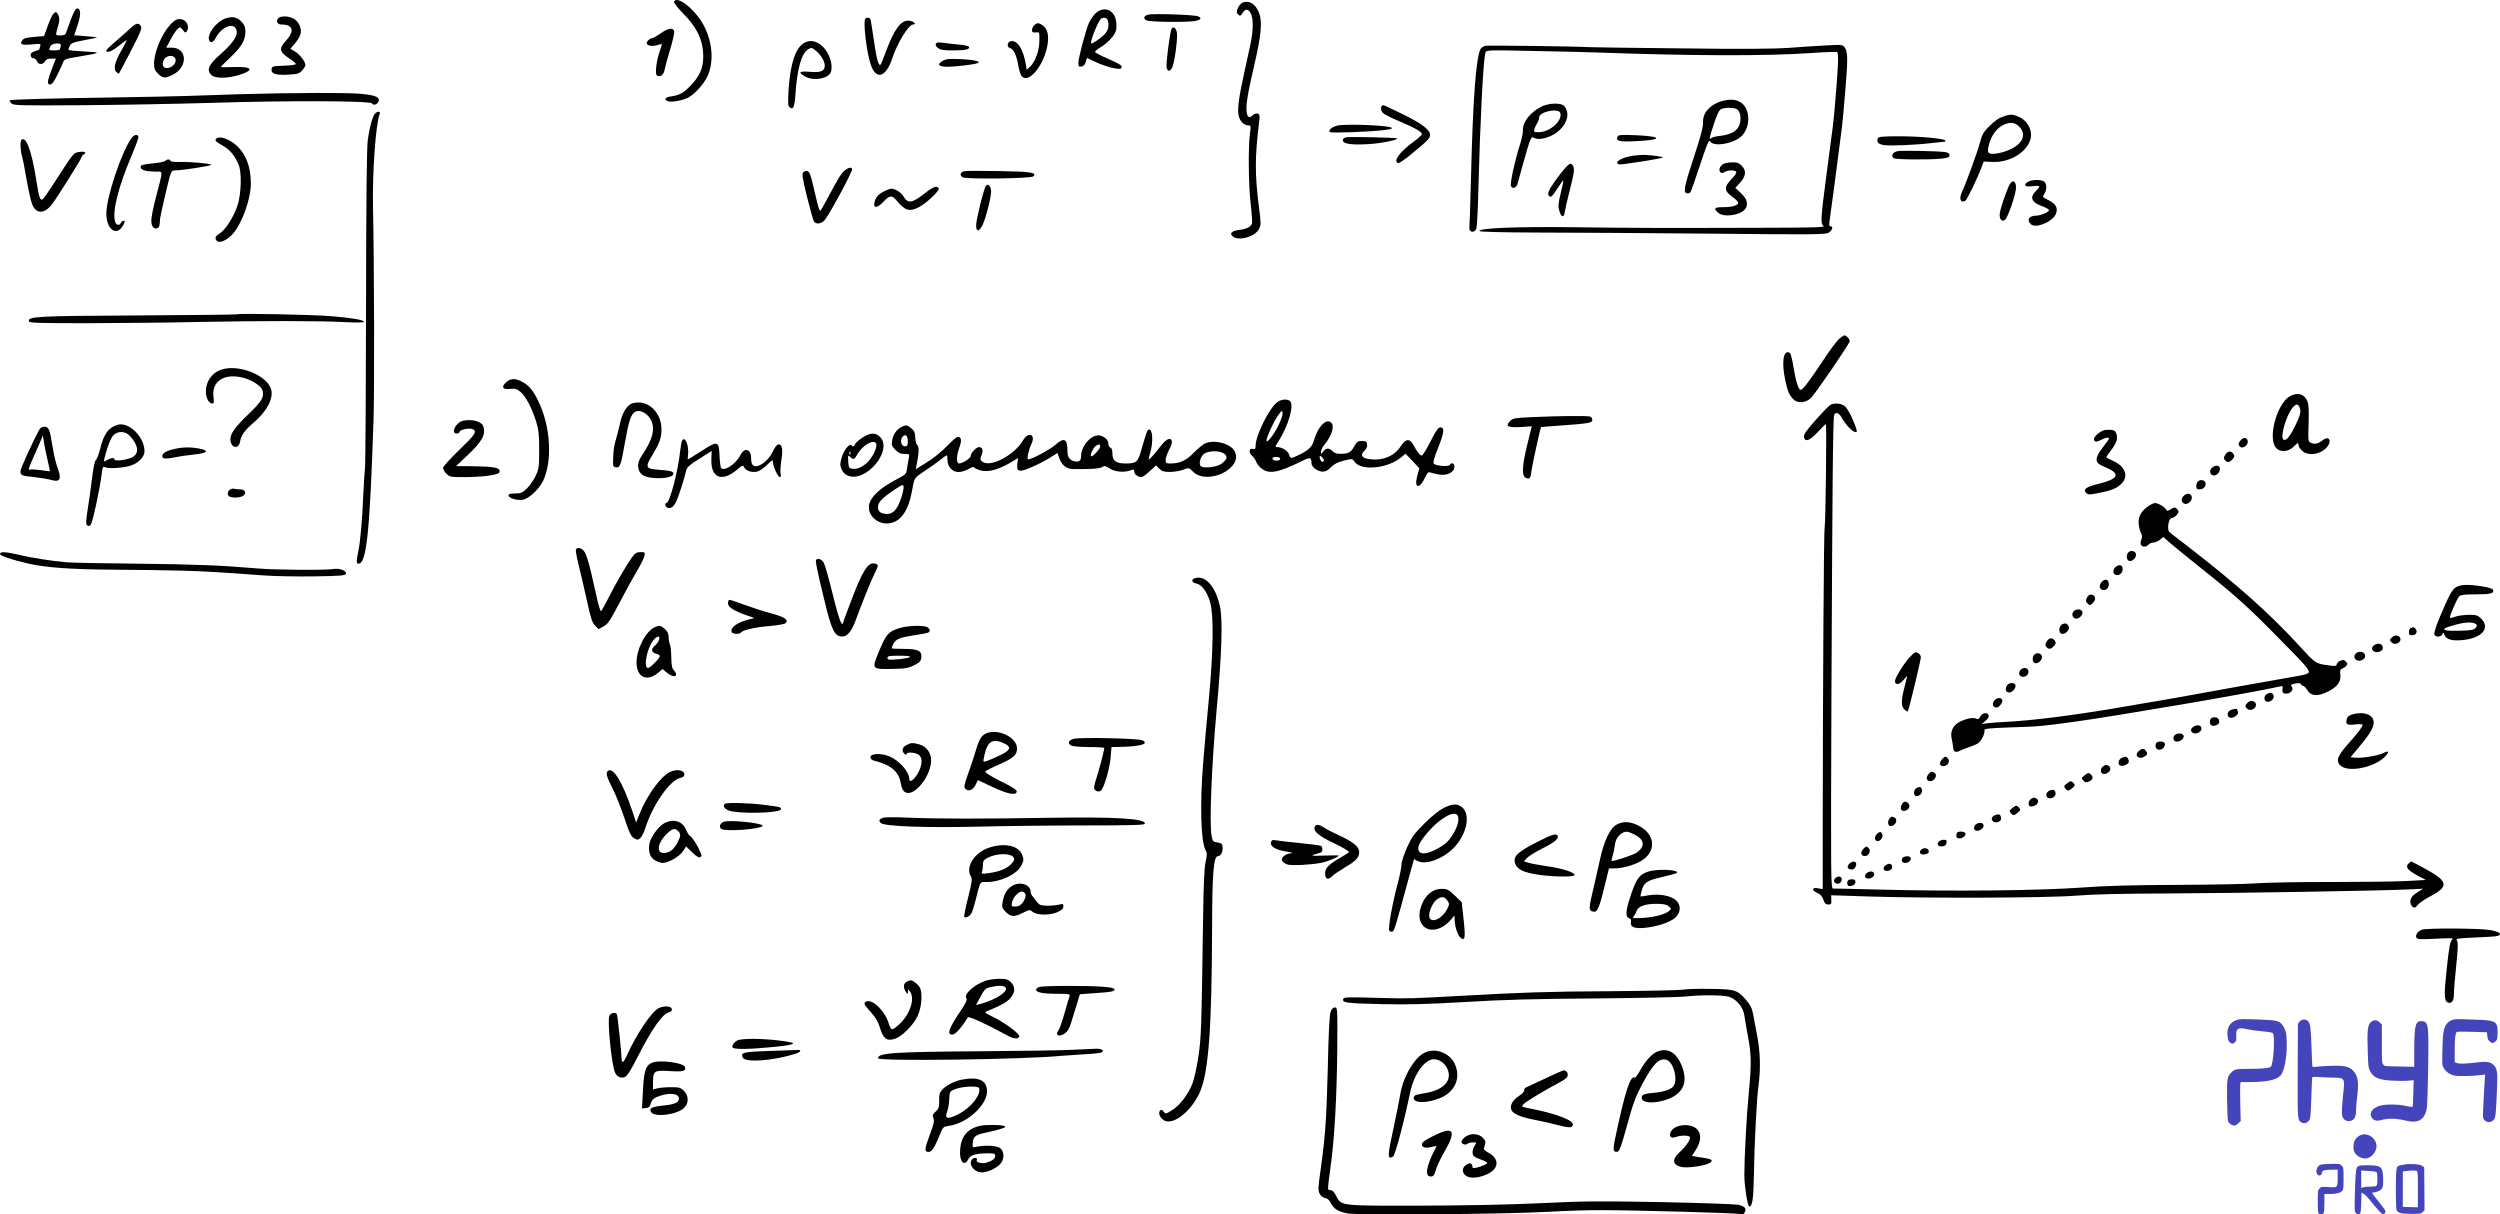 <svg height="890.805pt" preserveAspectRatio="xMidYMid meet" viewBox="0 0 1833.8 890.805" width="1833.8pt" xmlns="http://www.w3.org/2000/svg"><g transform="matrix(.1 0 0 -.1 -78 3482.976)"><path d="m5724 34817c-3-8 27-45 69-88 91-92 135-176 144-277 8-100-14-166-79-237-59-64-89-83-153-92-49-6-60-27-20-37 28-7 105 8 144 28 47 26 113 98 140 155 51 111 37 264-35 389-66 113-191 207-210 159z"/><path d="m9894 34810c-11-4-27-22-34-40-11-27-11-34 2-46 13-14 17-12 32 10 22 34 42 33 61-4 20-40 19-126-5-235-10-49-33-151-49-226-49-226-51-293-10-337 11-12 30-22 43-22 22 0 22-2 15-57-14-94-11-388 5-520 8-67 12-130 10-140-7-27-38-43-96-50-55-7-73-27-43-49 46-34 161 0 190 56 15 30 15 41 0 158-31 242-31 366 1 629 6 44 4 54-10 59-9 4-25-1-35-10-27-24-39-20-46 18-9 45 7 142 57 356 49 209 58 311 34 374-26 67-73 97-122 76z"/><path d="m1302 34693c-16-43-32-88-36-100-6-18-15-23-42-23-39 0-38-3-19 65 12 39 13 59 5 79-18 49-42 29-76-64l-31-85-73-6c-54-4-76-10-86-24-22-30-6-38 68-31 69 6 69 6 62-16-3-13-7-23-8-23-53-17-61-23-61-40 0-13 8-21 21-23 12-2 24-12 27-23 7-25 43-25 57 1 8 14 21 20 45 20h35l-26-67c-38-96-41-123-17-123 14 0 29 20 55 73 19 39 38 81 42 93 6 18 21 24 110 38 169 28 174 32 48 38-62 3-115 8-118 11-3 2 0 16 7 29 10 22 23 27 112 44 56 10 95 19 87 20-8 2-49 6-91 9l-75 6 24 71c26 77 26 121 1 126-13 2-24-17-47-75zm-76-199c-3-9-6-20-6-25s-18-9-40-9c-43 0-45 2-30 31 14 25 86 28 76 3z"/><path d="m8812 34728c-17-18-38-50-46-70-24-57-76-255-76-289 0-26 3-30 23-27 15 2 25 13 31 33l9 30 57-27c78-38 179-63 193-49 16 16 2 26-98 71-50 21-91 43-93 48-1 5 17 21 41 35 52 31 104 87 113 123 4 14 4 43 1 66-12 89-94 118-155 56zm92-44c15-40 6-80-26-110-37-34-88-68-94-62-9 10 42 142 68 176 14 17 45 15 52-4z"/><path d="m9201 34722c-32-10-37-28-11-42 22-12 298-15 357-4 41 8 50 20 24 33-23 13-336 23-370 13z"/><path d="m2435 34695c-69-24-138-116-121-160 9-25 31-17 51 21 39 73 121 109 145 64 23-42-13-100-115-190-85-75-102-113-65-150 27-27 116-27 204 0 117 36 98 63-41 58-51-2-93-2-93 0 0 3 34 37 75 76 80 77 105 122 105 186 0 30-7 47-27 69-35 36-67 43-118 26z"/><path d="m2820 34695c-18-21-5-45 24-45 85 0 99-47 36-116-57-62-53-84 28-137 23-15 42-32 42-37s-39-11-87-12c-82-3-88-5-91-25-5-34 30-46 121-41 72 4 83 8 104 32 13 15 23 32 23 39 0 24-41 78-75 98l-35 21 35 41c19 22 37 55 41 72 7 42-17 90-56 110-37 19-94 19-110 0z"/><path d="m7127 34693c-17-17 9-245 39-334 39-120 113-99 160 46 37 111 119 245 151 245 30 0 5 25-28 28-60 5-109-60-170-225-18-49-36-92-40-97-14-16-30 43-50 184-11 74-21 141-24 148-5 13-27 16-38 5z"/><path d="m2030 34650c-64-69-120-203-120-287 0-36 6-50 29-74 35-34 51-36 107-8 114 55 109 199-6 199h-41l32 59c17 33 40 68 51 78 19 17 20 17 39-7 16-21 20-23 29-10 25 38-5 90-52 90-23 0-40-10-68-40zm38-257c7-49-79-88-93-43-4 13 0 31 10 46 22 33 78 31 83-3z"/><path d="m1725 34612c-28-26-76-69-108-95-31-27-57-52-57-58 0-22 42-6 94 37 31 25 56 42 56 39s-19-38-41-78c-48-83-59-136-35-156 9-8 17-12 19-10 20 35 98 184 129 248 32 64 39 87 31 100-18 28-36 22-88-27z"/><path d="m8366 34644c-9-8-16-24-16-35 0-16 6-19 28-17 27 3 27 3 26-62-1-73-30-154-69-190l-24-22-6 38c-19 112-61 179-109 172-28-4-34-44-7-51 26-7 48-52 60-127 6-34 17-70 26-80 49-54 155 69 186 216 15 75 6 127-28 154-31 24-46 25-67 4z"/><path d="m9374 34619c-12-19-42-254-37-283 7-34 26-33 42 0 18 40 42 225 33 259-9 32-26 43-38 24z"/><path d="m5626 34585c-27-19-55-35-62-35s-20-7-29-16c-35-36 22-55 87-29 16 6 16 2-3-52-25-73-36-168-20-177 24-15 50 5 56 42 4 20 22 88 41 150s32 122 29 133c-9 29-44 23-99-16z"/><path d="m6679 34515c-64-35-103-154-115-350-5-89-4-113 8-122 26-22 37 1 43 97 12 181 43 295 90 326 25 16 27 16 53-3 39-29 72-81 72-114 0-41-29-53-112-46-76 6-86-3-35-33 62-38 180-17 193 35 17 69-25 166-89 205-38 23-72 25-108 5z"/><path d="m7645 34510c-5-9 0-20 15-32 18-14 40-18 114-18 90 0 124 9 113 27-4 6-37 13-74 16s-89 9-114 13c-33 4-49 3-54-6z"/><path d="m11677 34494c-15-3-31-14-37-24-33-62-56-364-70-945-5-187-10-351-12-365-4-35 38-42 51-8 5 13 12 141 15 283 13 504 36 957 52 1009 6 19 17 19 348 12 187-3 411-9 496-12 661-24 1209-26 1532-4 109 8 201 11 204 7 12-12 8-103-16-384-11-128-14-155-61-503-44-335-46-370-24-387 16-11-56-13-456-14-729-2-921-2-1374 4-422 5-699-6-693-28 2-6 152-10 423-11 231 0 801-4 1267-8 778-8 850-7 873 8 27 18 34 46 12 46-11 0-12 11-5 53 7 43 50 369 88 667 4 36 11 99 14 140 4 41 11 127 16 190 14 169 13 231-7 259-16 23-18 24-132 18-64-3-188-11-276-18-115-8-339-10-795-4-349 3-653 8-675 9-88 6-732 14-758 10z"/><path d="m7698 34385c-49-27-36-45 33-45 58 0 188 16 219 26 34 12-26 26-124 30-79 4-107 1-128-11z"/><path d="m2545 34139c-121-4-296-10-390-13-93-3-339-8-545-11-431-6-753-15-759-21-3-3 3-12 12-22 16-16 55-17 520-14 276 2 698 10 937 17 565 18 1177 16 1189-4 11-17 39-8 48 15 11 30-21 45-123 55s-498 9-889-2z"/><path d="m13403 34086c-85-27-134-86-131-156 1-33-17-101-65-247-74-225-82-265-53-271 10-2 22 2 27 9 4 7 36 97 70 201 57 170 64 186 76 168 30-42 187-9 236 50 60 71 53 193-12 237-38 26-84 28-148 9zm120-59c25-18 32-76 14-118-17-42-63-67-140-76-28-3-58-10-64-16-18-14-17-4 19 104 22 69 38 101 52 108 30 14 99 13 119-2z"/><path d="m12094 34051c-84-38-147-116-143-178 1-15-9-64-23-108-37-115-72-279-65-299 10-25 39-16 48 14 4 14 24 85 44 159 48 171 56 193 75 181 40-26 137 4 192 57 60 59 72 129 31 176-22 23-105 22-159-2zm131-50c18-57-77-141-160-141-33 0-36 2-30 23 4 12 13 32 21 44s14 31 14 42c0 41 142 71 155 32z"/><path d="m10917 34053c-13-12-7-40 11-55 9-9 62-35 117-58 115-49 165-77 165-94 0-6-27-31-60-55-104-76-154-145-114-158 6-2 44 24 85 57 133 109 149 126 149 150 0 38-62 85-205 154-150 73-139 69-148 59z"/><path d="m3530 33995c-18-21-40-100-52-190-8-56-12-427-13-1220-1-627-4-1162-8-1190-3-27-8-113-12-190-8-189-22-349-36-415-16-79-16-95 1-95 59 0 83 235 110 1060 7 218 5 1134-4 1555-5 260 20 609 49 683 9 21-17 24-35 2z"/><path d="m15477 33976c-43-16-57-26-114-81-33-33-45-55-58-105-17-68-108-316-131-362-27-53-14-93 23-70 12 8 88 164 117 242l17 45 62-3c134-7 267 78 284 181 9 55-27 121-81 146-49 24-67 25-119 7zm114-75c37-37 38-79 4-119-30-36-109-71-175-79-59-7-67 4-50 68 16 62 54 115 97 138 54 29 89 26 124-8z"/><path d="m10602 33911c-46-8-83-35-67-50 10-9 299 2 402 15 116 14 35 32-172 38-66 2-139 0-163-3z"/><path d="m1742 33813c-75-109-182-433-182-550 0-120 79-172 125-83 13 25 13 30 1 30-7 0-16-7-20-15-8-22-34-18-41 7-24 73 22 256 126 500 28 65 48 122 44 128-11 18-33 11-53-17z"/><path d="m12644 33825c-12-30 16-37 131-31 204 9 206 35 4 44-116 4-129 3-135-13z"/><path d="m10658 33823c-19-3-28-10-28-23 0-26 64-35 194-27 86 5 216 31 204 42-6 5-342 13-370 8z"/><path d="m14554 33815c-10-26 3-42 41-49 41-8 237 0 360 15 44 5 83 9 87 9 5 0 8 4 8 8 0 15-183 32-340 32-125 0-152-3-156-15z"/><path d="m2367 33813c-14-13-6-22 46-51 53-30 90-74 118-142 23-56 19-210-8-295-27-84-90-183-132-208-34-20-39-38-17-57 20-16 76 11 115 56 67 76 131 255 131 367 0 118-32 207-97 272-52 52-132 82-156 58z"/><path d="m937 33803c-10-10-8-74 3-113 6-19 22-99 35-177 14-79 32-160 41-182 29-73 90-72 146 1 38 50 218 337 218 348 0 5 7 13 16 18 25 14 0 24-41 16-37-7-34-3-194-251-29-45-59-87-67-94-19-15-28 10-48 141-34 215-76 327-109 293z"/><path d="m14700 33721c-37-6-53-36-28-52 15-10 258-12 347-3 50 6 61 10 61 25 0 13-10 20-32 23-53 8-310 13-348 7z"/><path d="m12761 33688c-87-13-146-49-106-64 13-5 315 42 323 51 4 4-65 15-123 18-22 2-64-1-94-5z"/><path d="m1995 33651c-3-5-31-12-63-16-110-12-123-15-120-33 4-20 37-30 106-31 61-1 60 22 6-187-19-71-34-149-34-171 0-44 18-67 44-57 15 6 18 17 20 69 1 11 19 95 41 188 40 167 40 167 70 167 51 0 265 33 265 41 0 9-157 23-237 21-38-1-63 2-63 8 0 13-27 13-35 1z"/><path d="m13423 33628c-27-13-39-46-24-61 9-9 17-8 31 1 24 15 76 16 86 1 3-6-12-30-35-53-56-57-55-86 4-128 25-18 45-38 45-45 0-20-44-33-111-33-64 0-71-8-37-40 39-36 159-22 197 24 28 33 18 76-28 118l-42 40 36 39c43 48 46 89 10 124-18 19-34 25-67 24-24 0-53-5-65-11z"/><path d="m12263 33600c-49-56-112-145-122-172-7-20-6-30 4-38 12-10 22 0 57 54 23 36 43 64 45 62s-6-44-19-94c-19-79-20-96-9-132 14-47 34-49 39-4 2 16 19 91 39 168 28 111 33 143 24 162-14 32-25 30-58-6z"/><path d="m6977 33580c-26-21-47-55-127-205-23-44-46-84-51-89-8-9-16 18-44 139-28 122-35 143-52 149-9 4-23 0-30-7-12-12-8-39 27-183 23-92 46-174 52-181 16-20 52-15 75 10 32 34 203 350 203 374 0 19-23 16-53-7z"/><path d="m7853 33574c-30-7-36-31-11-45 28-15 502-9 518 7 28 28-18 35-252 39-128 2-243 2-255-1z"/><path d="m15652 33494c-34-24-17-37 39-30 55 7 60 0 25-33-51-48-36-86 47-115 26-10 47-22 47-27 0-14-59-40-93-41-54-1-73-30-40-63 34-34 159 17 183 75 18 43 1 75-55 102-43 21-44 23-30 45 22 32 19 80-4 93-29 15-93 12-119-6z"/><path d="m15514 33463c-24-57-54-143-63-185-11-46 8-79 34-63 23 14 86 201 83 245-4 51-32 52-54 3z"/><path d="m8012 33467c-15-18-72-249-72-291 0-50 23-47 49 7 23 49 61 198 61 243 0 37-22 61-38 41z"/><path d="m7569 33416c-99-78-129-83-163-25-10 17-34 37-53 45-30 13-38 13-76-4-49-22-73-46-82-84-12-48 20-47 64 1s63 51 94 14c66-79 96-89 167-53 54 27 155 123 146 138-13 22-40 13-97-32z"/><path d="m2518 32524c-3-2-332-6-731-8-744-4-802-7-795-43 3-12 63-14 438-14 239 1 599 4 800 9 468 9 897 9 1078-1 88-4 142-4 142 2 0 14-87 29-235 41-136 12-689 23-697 14z"/><path d="m14270 32344c-17-15-70-86-117-158-96-145-149-216-164-216-17 0-36 61-53 164-8 55-21 103-27 107-48 29-63-68-33-204 18-81 27-102 57-134 29-33 86-31 127 4 29 24 280 391 288 419 3 13-24 44-38 44-5 0-23-12-40-26z"/><path d="m2409 32120c-72-21-119-86-119-162 0-47 22-88 47-88 12 0 14 9 9 48-16 119 86 180 228 138 65-20 124-61 132-91 12-49-6-79-100-170-101-97-136-145-136-186 0-65 60-81 71-18 7 46 35 84 102 141 96 83 144 175 126 241-28 102-233 186-360 147z"/><path d="m4494 32027c-40-35-28-56 28-50 37 4 49 1 76-22 39-33 81-113 114-215 19-63 23-96 23-210 0-125-2-139-26-191-14-30-43-72-64-92-33-32-44-37-87-37-35 0-48-4-48-14 0-20 64-39 105-32 46 9 119 77 149 139 69 147 55 396-34 582-38 80-72 120-121 145-50 26-82 25-115-3z"/><path d="m17573 31921c-86-53-152-275-108-361 26-50 94-52 141-5 29 29 34 30 34 10 0-9 11-27 25-40 41-42 131-32 180 21 44 47 21 92-27 55-34-26-55-32-83-21-25 10-25 10-21 142 3 96 1 141-9 164-23 56-75 69-132 35zm80-99c4-19-6-51-33-107-40-85-71-122-90-110-27 16 20 180 67 235 29 34 47 29 56-18z"/><path d="m10148 31879c-58-43-158-244-158-319 0-23-4-27-19-23-29 8-34-25-7-50 13-12 26-32 30-44s21-34 37-48c56-46 124-34 301 54 60 29 68 27 68-19 0-26 47-60 82-60 20 0 40 10 61 33 23 23 50 37 94 48 62 15 63 15 78-7 46-71 244-52 344 32l31 26 51-54 50-53-15-55c-26-95 17-102 59-9 13 29 23 38 34 34 9-4 36-10 61-15 60-12 114 12 118 53 3 28-19 39-34 16-8-14-100-7-116 9-8 8 0 40 31 117 45 113 49 150 16 150-15 0-32-24-73-105-29-58-58-104-64-102-15 4-34 28-58 75-29 53-59 51-96-8-38-60-110-97-189-96-88 1-118 27-75 66 13 12 20 29 18 44-3 22-8 26-38 26s-37-5-57-40c-25-45-41-53-99-54-29-1-46 5-59 19-24 26-50 25-69-2-16-22-16-22-16-1 0 12 11 34 24 50 62 74 81 154 40 170-38 14-88-44-115-134-14-50-37-73-105-107-64-32-70-32-78-1-7 26-51 55-85 55-19 0-19 3 9 46 74 118 116 271 80 294-24 15-63 11-92-11zm7-175c-35-69-85-131-85-106s49 132 81 179c31 44 34 46 37 24 2-14-12-55-33-97zm333-259c-10-11-28 10-28 34 0 11 5 9 19-5 12-12 15-23 9-29zm-317 20c0-5-7-12-16-13-23-5-47 6-40 19 8 13 56 8 56-6z"/><path d="m5410 31868c-39-21-68-73-85-156-10-42-23-96-31-120-8-23-15-75-16-115-3-67-2-72 19-75 31-5 38 14 67 181 30 168 45 212 79 228 32 14 81-10 107-54 40-65 21-148-64-272-36-52-33-109 6-138 51-38 228-31 228 8 0 17-20 22-109 29-94 7-100 18-50 100 58 97 71 132 71 198 0 101-68 186-155 195-23 2-53-2-67-9z"/><path d="m14209 31862c-9-4-57-53-108-110-67-75-91-109-89-125 6-43 41-32 101 33 31 33 58 60 60 60 7 0-2-743-9-760-6-14-13-1144-14-2214v-438l-35 6c-46 9-48-15-3-35 22-9 35-25 43-49 9-27 17-35 36-35 21 0 24 4 22 34l-1 34 271-9c436-14 1322-11 1527 6 117 10 337 15 665 16 488 2 1590 20 1780 30l100 5-35-21c-19-12-41-29-47-38-18-22-16-57 3-73 14-12 19-10 38 12 11 15 53 43 91 63 139 73 134 110-28 199-57 31-106 57-110 57-3 0-13-7-21-16-24-23-5-48 66-86l62-33-149-8c-83-4-330-7-550-7-220 1-459-4-532-9-73-6-341-11-595-12-327-1-529-7-688-19-312-23-967-30-1510-15-168 4-313 8-323 7-18-1-18 47-13 1426 7 1560 11 2026 20 2048 9 24 36 16 54-18 26-49 82-108 102-108 16 0 14 9-16 83-18 45-45 92-59 105-26 22-72 28-106 14z"/><path d="m12017 31770c-122-5-140-8-159-27-39-39-19-51 74-46l84 6-33-134c-45-184-43-249 8-249 13 0 18 13 23 58 6 44 64 310 70 319 1 1 69 6 151 12 199 14 225 19 225 41 0 10-7 21-16 24-19 7-233 5-427-4z"/><path d="m4175 31743c-53-13-91-93-45-93 11 0 20 4 20 10 0 18 75 34 99 21 32-17 17-39-110-161-60-58-109-113-109-123s11-29 25-42c23-24 30-25 142-25 65 1 147 6 183 13 54 10 65 15 65 32 0 25-46 33-205 35l-115 1 82 77c111 104 139 157 117 217-14 35-86 53-149 38z"/><path d="m1640 31713c-66-21-99-68-126-178-10-38-23-74-31-80s-19-58-28-135c-8-69-23-171-32-228-12-79-14-105-5-114s16-9 27 2c14 15 67 260 81 373 5 49 9 57 23 50 26-13 138-6 191 12 58 19 100 64 100 105 0 106-118 220-200 193zm92-80c64-68 71-130 19-157-38-20-131-32-131-17s-19 14-53-3c-27-15-27-15-21 12 20 80 45 147 65 168 32 34 87 33 121-3z"/><path d="m7391 31697c-34-17-61-56-67-99-6-32-2-41 24-68 23-23 40-30 67-30 37 0 37 0 31-32-4-18-9-52-13-75-5-40-9-44-67-74-129-67-200-132-211-193-13-68 51-136 128-136 95 0 159 82 187 241 17 95 15 93 93 144 39 26 91 63 114 81 23 19 44 34 47 34s6-15 6-34c0-51 37-90 83-89 20 1 52 11 71 22 21 13 37 18 41 12 3-6 24-15 47-22 60-16 140 7 241 70l35 21-5-38c-9-64 11-70 104-29 43 18 104 50 134 69l55 35 15-40c17-49 52-77 99-78 125-2 199 3 215 15 16 11 23 10 53-10 38-26 109-32 156-14 22 8 26 7 26-10 0-20 27-40 53-40 8 0 35 19 60 43l47 43 23-24c19-19 35-24 78-24 30 0 74 7 97 16 44 16 44 16 73-14 104-103 367 22 307 147-26 56-142 90-214 62-16-5-53-36-84-67-58-60-105-82-174-82-32 0-36 3-36 26 0 15 12 48 26 75 26 47 27 79 2 79-17-1-38-18-70-60-37-48-74-90-81-90-3 0 2 21 10 48 25 84 17 188-14 169-9-6-14-20-53-154-24-83-35-93-112-93-72 0-98 19-98 71 0 26-5 42-15 45-8 4-15 16-15 29 0 26-25 51-60 60-59 14-140-73-140-151 0-35-15-46-52-37-32 8-48 31-48 72 0 93-23 105-87 49-42-37-175-108-201-108-12 0 2 67 24 114 33 69-22 93-61 27-64-110-240-203-299-158-17 13-18 18-7 45 16 38 9 62-18 62-20 0-61-43-61-66 0-15-60-54-84-54-21 0-22 52-1 110 19 55 19 76-1 84-12 5-32-10-68-47-60-63-120-111-195-156l-54-33 7 34c17 83 19 131 5 142-8 6-14 30-15 55-1 35-7 49-28 68-31 26-41 28-75 10zm47-91c5-40-4-55-27-49-24 6-29 51-9 71 18 18 33 9 36-22zm1412-52c0-18-58-79-67-71-9 10 18 66 36 77 23 14 31 12 31-6zm911-53c27-23 21-41-24-75-29-21-123-33-146-18-23 16-5 79 27 97 40 21 115 19 143-4zm-2371-325c-26-79-58-116-100-116-46 0-70 16-70 48 1 37 23 62 110 122 69 47 75 49 78 30 2-11-6-49-18-84z"/><path d="m1068 31678c-50-93-138-286-138-304 0-31 7-34 103-44 45-5 99-14 120-20 72-21 82 5 43 107-8 22-22 85-31 140-20 125-28 143-59 143-16 0-30-8-38-22zm62-228c10-41 17-76 16-77s-31 2-66 8c-35 5-70 7-78 4-19-7-16 3 45 140l48 110 8-55c5-30 17-89 27-130z"/><path d="m16210 31673c-35-14-70-46-70-64 0-23 18-24 56-4 31 16 54 19 54 8 0-4-20-33-45-64-59-76-61-112-7-135 69-30 85-39 96-57 17-28-20-51-123-77-92-23-115-40-87-68 12-12 25-12 97 3 93 18 131 35 165 72 48 52 21 122-62 160-30 13-54 27-54 29 0 3 16 26 35 51 41 54 51 86 39 122-7 21-17 26-44 28-19 1-42-1-50-4z"/><path d="m7108 31621c-26-16-52-40-58-52-10-17-14-19-21-8-14 23-58-28-75-87-13-46-13-57-1-86 9-22 26-39 46-47 132-55 334 187 236 284-32 33-70 32-127-4zm99-46c10-27-27-102-67-139-42-37-73-50-111-44-21 3-24 9-27 53-3 49-3 49 17 31 24-21 26-20 55 29 39 64 118 106 133 70zm-190-77c-3-8-6-5-6 6-1 11 2 17 5 13 3-3 4-12 1-19z"/><path d="m17217 31602c-20-22-21-36-4-50 20-17 59 14 55 41-4 28-30 33-51 9z"/><path d="m5784 31599c-4-7-11-42-15-78-16-152-77-381-100-381-15 0-10-27 6-34 25-9 45 4 64 43 17 33 61 169 75 232 4 19 24 38 68 66 35 22 75 47 90 57l28 18-2-64c-4-135 79-167 190-72 39 33 42 34 51 15 14-26 59-40 97-30 17 5 49 27 72 50 39 38 42 39 42 17 1-31 36-108 51-108 7 0 9 9 5 25-3 13-1 56 5 96 13 82 7 119-19 119-12 0-27-17-43-52-26-56-86-108-124-108-25 0-35 17-35 56 0 70-49 86-79 25-33-64-116-120-141-95-5 5-10 45-12 88-4 113-12 115-132 38-53-34-98-62-100-62s-2 15 1 33c8 66-21 141-43 106z"/><path d="m2075 31540c-60-12-95-28-102-46-11-29 11-34 82-20 39 8 102 17 141 21 110 10 126 31 37 46-59 10-106 9-158-1z"/><path d="m17104 31496c-13-21-14-29-4-41 17-20 33-19 56 6 14 15 16 24 8 37-17 27-41 26-60-2z"/><path d="m17011 31403c-14-9-21-23-19-36 4-30 42-34 61-6 28 39-3 70-42 42z"/><path d="m16902 31298c-6-6-12-22-12-35 0-18 6-23 24-23 28 0 49 22 44 47-4 22-38 29-56 11z"/><path d="m2468 31239c-22-13-23-45-2-53 27-10 79-7 99 8 26 19 13 46-24 46-16 0-35 2-43 5-7 2-21 0-30-6z"/><path d="m16796 31191c-34-37 8-79 45-45 25 22 21 58-7 62-11 2-28-6-38-17z"/><path d="m16540 31118c-52-36-73-71-73-121 1-25 8-57 16-73 11-21 12-34 5-50-6-13-8-30-5-38 8-20 41-21 57-1 7 8 23 15 35 15s34 9 48 20l26 21 43-39c24-21 122-101 218-178 254-201 353-290 556-496 225-227 256-262 249-281-4-9-33-19-83-26-42-7-234-41-427-76-348-64-600-108-705-125-30-5-109-18-175-30-333-57-632-95-825-105-63-3-130-8-149-11l-34-5 28 24c19 16 26 29 22 41-10 24-50 17-62-12-7-15-15-20-25-15-25 11-63 6-113-16-58-25-84-72-71-130 5-20 9-46 10-59 2-37 18-46 51-29 15 8 46 20 68 27s51 19 63 27c26 16 56 78 48 98-3 9 41 14 187 19 219 7 227 8 477 42 311 43 1334 218 1506 259 18 4 20 1 17-19-6-28 10-40 41-32 28 7 41 33 25 52-8 10-2 14 27 20 25 5 39 3 42-5 2-6 9-11 15-11 7-1 21-15 32-33 28-44 75-48 151-10 69 34 97 72 91 125-4 30-1 38 13 43 10 3 24 13 31 21 10 12 9 18-4 31-13 14-21 14-42 5-14-6-25-18-25-26 0-11-10-13-42-9-115 15-108 10-232 146-232 251-453 447-845 750-52 39-100 77-107 83-21 17-7 104 16 104 18 0 50 30 50 47 0 6-7 16-15 23-12 10-20 9-41-5-25-16-28-16-36-1-10 18-59 46-81 46-8 0-29-10-47-22z"/><path d="m5005 30800c-4-6 5-57 19-113s42-174 61-262c28-130 39-164 60-184l25-26 37 20c32 17 48 42 113 165 41 80 99 185 128 234 29 48 56 101 59 117 5 28 4 29-29 29-29 0-39-7-65-42-40-57-119-193-172-298-24-47-47-89-51-93-4-5-17 31-28 80-11 48-32 140-46 203-15 64-35 130-46 148-19 31-52 43-65 22z"/><path d="m16392 30778c-17-17-15-55 4-62 23-9 56 23 52 48-3 24-37 33-56 14z"/><path d="m780 30766c0-13 84-42 211-71 128-29 312-42 624-44 171-1 393-4 495-7 176-5 263-10 603-35 82-6 251-9 375-7 196 3 227 6 230 20 4 22-50 42-93 34-53-10-422-7-555 4-269 23-451 30-880 35-250 2-484 7-520 10-111 10-262 33-350 55-100 23-140 25-140 6z"/><path d="m6766 30722c-6-10 8-76 58-283 58-243 80-285 144-277 30 3 62 45 88 116 44 121 109 283 135 336 35 71 35 73 9 81-51 16-91-45-180-281-33-86-60-159-60-163-1-3-7 6-15 21-8 14-36 111-61 215-25 103-53 200-62 216-16 26-45 36-56 19z"/><path d="m16301 30673c-26-18-25-56 2-61 25-5 47 16 47 43 0 30-22 38-49 18z"/><path d="m9550 30590c-34-8-32-34 4-40 41-7 82-63 103-140 27-97 23-356-10-710-15-157-34-368-42-470-24-302-17-570 18-636 12-23 12-36 0-88-9-42-15-166-18-401-12-841-14-885-35-1029-12-79-31-164-45-199-33-81-95-160-151-193-43-26-45-26-59-8-10 14-17 16-25 8-17-16-3-51 26-71 66-43 203 64 266 207 63 146 87 461 89 1205 1 410 11 525 44 525 20 0 37 35 33 68-2 22-9 28-38 32-32 5-35 8-43 50-17 91 1 523 37 920 38 407 46 662 25 760-31 144-103 229-179 210z"/><path d="m16196 30561c-22-25-17-55 10-59 26-4 47 20 42 50-4 30-29 34-52 9z"/><path d="m18795 30522c-31-20-50-56-125-234-22-53-37-104-34-112 8-22 50-20 59 2 6 15 8 14 16-6 13-33 54-45 134-37 140 13 204 87 136 156-27 26-36 29-93 29-35-1-80-7-100-14-21-8-38-11-38-7 0 18 52 136 66 153 15 15 33 18 123 18 110 0 138 7 128 33-3 9-32 18-82 26-107 16-155 14-190-7zm150-273c6-6 3-16-8-27-14-14-38-17-122-19-95-2-123 5-95 22 5 3 42 14 82 25 70 18 122 18 143-1z"/><path d="m16088 30445c-10-21-9-29 5-42 15-15 18-15 37 2 27 24 22 59-7 63-17 2-26-4-35-23z"/><path d="m6120 30406c0-29 36-53 129-87l65-23-45-11c-84-22-134-59-122-92 5-15 59-17 68-3 11 18 108 40 213 48 57 5 108 14 115 21 24 24-8 46-112 73-56 15-143 44-195 63s-99 35-105 35-11-11-11-24z"/><path d="m15990 30345c-17-20-8-49 16-53 25-4 57 30 48 52-8 20-47 21-64 1z"/><path d="m15912 30253c-34-13-36-73-2-73 27 0 56 38 44 57s-23 24-42 16z"/><path d="m5585 30230c-66-26-136-160-136-258 0-110 76-147 160-76l31 26 31-26c51-43 93-29 52 17-14 14-18 38-19 97-1 43-5 84-10 92-4 7-9 30-9 52-1 29-8 45-29 62-29 26-39 28-71 14zm30-92c-4-13-18-33-32-45-30-25-26-49 12-59 14-3 25-11 25-17 0-15-71-87-86-87-35 0-12 133 35 199 27 37 56 43 46 9z"/><path d="m7387 30225c-89-24-110-48-167-192-45-110-43-113 103-110 97 2 119 5 162 27 42 21 50 30 53 57 5 49-24 63-130 63-49 0-88 2-88 5 0 4 7 19 15 35 17 32 47 44 150 60 102 15 115 19 115 35 0 8-9 19-19 25-27 14-135 11-194-5zm67-215c-5-5-45-13-87-16-67-6-77-5-77 10 0 14 13 16 87 16 58 0 84-3 77-10z"/><path d="m18463 30223c-7-2-13-16-13-29 0-19 5-24 24-24 28 0 42 26 25 46-12 15-16 16-36 7z"/><path d="m18326 30155c-20-20-20-20-1-39 22-22 67-1 63 28-4 26-40 33-62 11z"/><path d="m15794 30126c-13-21-14-29-4-41 17-20 33-19 56 6 14 15 16 24 8 37-17 27-41 26-60-2z"/><path d="m18198 30099c-40-23-8-66 36-49 20 7 27 16 24 33-3 25-33 33-60 16z"/><path d="m14790 30011c-42-44-110-153-110-177 0-31 32-28 61 7 16 19 29 32 29 29s-9-39-20-80c-26-98-26-142 0-165 11-10 22-16 24-14 7 8 96 377 96 398 0 11-9 25-21 31-18 10-26 6-59-29z"/><path d="m18062 30038c-32-32 5-71 48-48 30 16 23 54-10 58-14 2-31-3-38-10z"/><path d="m15702 30028c-17-17-15-55 4-62 23-9 56 23 52 48-3 24-37 33-56 14z"/><path d="m15600 29915c-18-22-8-50 19-50 28 0 47 25 38 49-8 20-40 21-57 1z"/><path d="m15500 29799c-15-27-6-49 19-49 23 0 52 36 44 56-8 21-51 17-63-7z"/><path d="m17408 29739c-22-12-24-47-4-55 24-9 58 15 54 39-3 25-25 32-50 16z"/><path d="m15406 29688c-16-23-6-48 19-48 19 0 48 38 42 55-9 22-43 18-61-7z"/><path d="m17266 29675c-20-20-20-29-1-45 24-20 67 3 63 33-4 27-39 34-62 12z"/><path d="m17138 29619c-23-13-23-45-2-53 23-9 67 21 60 41-3 8-6 17-6 19 0 8-35 3-52-7z"/><path d="m18033 29589c-22-6-35-17-39-34-10-39 2-47 62-39 30 3 54 2 54-3 0-14-29-53-107-141-77-87-90-123-57-156 55-56 251-17 330 65 33 35 27 46-14 25-36-19-156-39-206-34l-35 3 71 85c85 102 110 151 96 191-15 43-80 60-155 38z"/><path d="m17003 29564c-7-3-13-16-13-29 0-27 17-36 48-24 17 6 22 15 20 31-3 23-29 33-55 22z"/><path d="m16865 29496c-24-17-13-46 18-46 29 0 52 24 43 45-7 19-36 19-61 1z"/><path d="m8015 29451c-34-15-53-44-74-116-11-38-36-116-57-173-33-93-35-105-22-119 23-22 56-8 75 32l16 33 105-50c113-53 174-65 180-36 2 13-26 32-119 78-83 42-118 65-111 72 5 5 49 28 98 49 109 48 134 70 134 119 0 80-136 147-225 111zm138-78c49-25 36-50-45-87-40-19-83-37-95-40-21-7-22-5-16 26 23 122 63 148 156 101z"/><path d="m16730 29435c-16-19-6-45 18-45 28 0 56 25 49 44-8 20-50 21-67 1z"/><path d="m8653 29410c-37-12-43-34-14-50 11-5 69-10 130-10s111-3 111-7c0-19-41-173-59-226-11-32-18-64-15-72 8-20 34-27 50-14 23 19 66 169 71 247l6 72 61 1c152 3 217 22 167 48-27 15-466 24-508 11z"/><path d="m16594 29375c-9-23 3-45 24-45 23 0 42 19 42 42s-58 26-66 3z"/><path d="m7428 29364c-31-16-36-45-13-64 10-9 15-9 15-1 0 16 62 13 88-5s29-58 7-112c-25-59-75-104-75-67 0 55-78 141-152 169-60 23-133 18-133-8 0-15 11-23 45-31 106-28 162-77 176-155 9-48 20-68 43-75 67-21 181 129 181 237 0 57-34 103-88 118-48 13-61 12-94-6z"/><path d="m16471 29323c-43-35 0-72 45-39 15 12 17 19 8 32-15 26-28 27-53 7z"/><path d="m15027 29262c-25-28-22-52 8-52 31 0 52 34 34 56-15 18-22 18-42-4z"/><path d="m16343 29270c-23-9-31-44-13-55 15-9 58 5 64 22 6 15-10 44-23 42-3 0-16-4-28-9z"/><path d="m16208 29209c-22-12-24-47-4-55 21-8 56 14 56 35 0 11-7 22-16 25-19 7-15 8-36-5z"/><path d="m5237 29173c-14-14-6-44 33-120 23-43 62-141 88-218 39-116 51-142 74-154 24-14 28-14 45 2 11 9 27 43 37 74 54 170 181 351 257 367 20 4 29 12 29 25 0 33-59 42-108 17-68-35-166-171-218-300l-28-70-28 85c-72 214-143 330-181 292z"/><path d="m14925 29150c-20-23-14-50 13-50 37 0 59 51 26 64-21 8-18 9-39-14z"/><path d="m16069 29141c-23-19-23-21-7-37 14-15 22-16 43-6 27 13 32 31 13 50-16 16-22 15-49-7z"/><path d="m15939 29081c-20-16-21-21-10-35 17-20 24-20 52 3 20 16 21 21 10 35-17 20-24 20-52-3z"/><path d="m14838 29049c-25-14-24-59 1-59 23 0 44 24 39 46-4 22-18 26-40 13z"/><path d="m15813 29030c-26-11-31-45-7-54s56 12 52 36c-4 25-15 30-45 18z"/><path d="m15678 28969c-19-11-24-44-9-53 5-4 21-2 35 4 29 11 35 44 10 54-19 7-15 8-36-5z"/><path d="m14728 28925c-14-31 0-50 30-41 25 8 36 34 21 52-18 21-38 17-51-11z"/><path d="m6097 28933c-16-15-5-35 27-48 62-26 365-21 382 6 10 17 2 19-112 34-113 15-286 20-297 8z"/><path d="m11369 28903c-33-17-87-60-141-114-75-75-93-100-128-177-22-50-40-105-40-125 0-19-12-79-26-132-43-161-74-338-63-352 6-6 16-10 23-7 13 5 25 45 116 380l42 152 29-15c63-31 198 23 274 110 87 99 111 232 51 284-35 30-70 29-137-4zm106-62c12-37-15-108-67-173-34-43-137-98-184-98-45 0-54 38-21 89 95 143 251 247 272 182z"/><path d="m15539 28901c-20-16-21-21-10-35 17-20 24-20 52 3 20 16 21 21 10 35-17 20-24 20-52-3z"/><path d="m15413 28850c-44-18-18-65 25-49 16 6 22 15 20 31-4 25-15 30-45 18z"/><path d="m7253 28830c-26-11-29-23-10-38 28-24 333-35 707-26 201 5 558 9 794 9 333 0 430 3 433 12 13 38-208 52-702 44-482-8-824-8-1030 1-104 5-179 4-192-2z"/><path d="m14642 28828c-19-19-15-58 6-58 37 0 58 52 26 64-20 8-18 8-32-6z"/><path d="m5649 28789c-41-24-96-100-105-146-11-56 3-102 39-123 18-11 43-20 58-20 41 0 122 46 148 85l24 36 42-41c41-40 59-48 70-30 8 13-63 140-82 147-8 3-21 23-30 45-26 66-96 86-164 47zm105-55c21-20 20-37-3-82-24-47-50-70-87-78-69-13-69 60 0 132 45 47 65 53 90 28z"/><path d="m6090 28802c-28-9-39-40-18-53 31-20 274-3 301 21 22 20-230 48-283 32z"/><path d="m12640 28782c-50-26-94-118-125-262-14-63-36-162-50-220-29-121-31-146-10-154 41-15 51 5 96 187l31 127h42c54 0 135 22 188 51 121 68 114 199-14 263-61 31-110 33-158 8zm130-74c73-37 79-85 18-131-24-18-179-69-186-62-2 2 1 19 7 37s12 49 15 70c5 45 20 72 48 92 30 21 46 20 98-6z"/><path d="m15283 28789c-25-9-31-44-10-52 20-7 57 15 57 34 0 21-19 29-47 18z"/><path d="m10424 28765c-13-32 27-66 142-121 63-30 112-59 109-64s-30-23-61-40c-89-52-114-77-114-116 0-44 21-52 52-21 13 13 56 42 95 65 79 46 103 73 103 112 0 38-42 73-145 121-49 22-102 50-116 60-33 23-58 24-65 4z"/><path d="m14546 28711c-20-22-15-51 7-51 20 0 39 26 35 46-5 25-22 27-42 5z"/><path d="m15137 28723c-4-3-7-15-7-25 0-12 7-18 24-18 26 0 51 24 41 40-7 11-48 14-58 3z"/><path d="m12062 28657c-130-66-172-99-172-135 0-63 56-95 200-112 112-13 240-13 240 1 0 20-90 49-197 64-59 9-123 20-141 26l-34 11 23 25c13 13 64 45 114 70 88 43 122 73 110 93-11 18-39 10-143-43z"/><path d="m10104 28655c-12-31 29-58 108-71 40-6 59-12 42-13-44-1-83-34-68-57 6-10 24-22 40-26 31-9 169-2 246 13 42 7 128 43 128 53 0 2-48 2-107 0-108-4-109-2-25 22 15 4 16 40 2 49-6 4-77 13-158 21s-159 17-174 20c-21 5-29 2-34-11z"/><path d="m15000 28655c-17-21-1-38 31-33 16 2 25 11 27 26 3 18-1 22-21 22-14 0-30-7-37-15z"/><path d="m8032 28611c-107-37-172-143-130-211 11-17 7-43-21-155-19-74-32-138-28-141 11-12 44 7 55 31 6 13 18 53 27 87 39 153 30 138 84 138 103 0 224 59 255 125 16 33 16 41 4 74-26 69-132 91-246 52zm176-63c19-16 15-32-16-61-32-31-86-52-161-62-48-7-53-6-48 10 4 9 7 32 7 51 0 28 6 36 33 51 59 31 152 37 185 11z"/><path d="m14445 28600c-21-23-13-50 14-50s47 36 30 56c-15 19-22 18-44-6z"/><path d="m14870 28595c-18-22 1-39 35-31 18 5 25 12 23 24-4 23-41 27-58 7z"/><path d="m14743 28543c-7-2-13-13-13-24 0-23 41-26 60-4 21 26-9 44-47 28z"/><path d="m14345 28494c-20-20-15-38 13-42 13-2 25 4 32 18 20 37-13 55-45 24z"/><path d="m14611 28482c-14-12-18-21-12-31 13-20 61-6 61 18 0 27-25 33-49 13z"/><path d="m12866 28435c-61-21-83-52-121-163-40-118-45-168-16-177 13-4 17-12 14-29-7-36 26-50 103-42 92 9 187 42 223 75 40 37 43 90 7 125-33 34-124 52-201 39-33-6-61-10-62-9s2 18 8 38c17 65 35 77 148 104 58 13 107 27 110 30 25 25-148 33-213 9zm154-253c21-17 22-18 2-35-27-25-120-48-203-51-62-2-67-1-55 13 7 9 17 26 20 37 10 34 62 54 142 54 54 0 77-4 94-18z"/><path d="m14478 28429c-21-12-24-35-5-42 22-8 59 12 55 30-4 21-26 27-50 12z"/><path d="m14240 28385c-10-12-10-18 0-30 16-19 50-2 50 25 0 24-32 27-50 5z"/><path d="m14337 28373c-13-12-7-43 7-43 28 0 46 12 46 31 0 13-7 19-23 19-13 0-27-3-30-7z"/><path d="m8203 28331c-37-23-60-62-69-120-6-36-3-43 24-71 37-37 63-38 127-5 46 23 50 23 67 8 30-27 126-29 182-5 34 16 46 26 46 43 0 19-3 21-32 13-18-4-57-8-87-8-45 1-57 5-72 25-10 13-25 32-33 42-9 9-16 25-16 35 0 54-80 79-137 43zm94-52c8-8 9-19 2-38-16-41-40-61-72-61-28 0-29 2-23 33 6 32 46 77 70 77 6 0 17-5 23-11z"/><path d="m11279 28287c-65-43-105-154-79-218 35-84 144-77 222 14l27 32 1-28c0-48 21-115 41-133 35-32 40-7 25 130l-14 128-51 49c-45 43-57 49-95 49-28 0-55-8-77-23zm118-63c16-25 16-28-5-68-36-67-113-100-127-55-10 29 21 105 52 129 35 27 59 25 80-6z"/><path d="m18545 28010c-30-11-48-37-41-56 6-15 22-16 144-10 115 6 134 5 119-6-14-11-22-49-39-208-22-200-20-243 8-254s44 13 44 63c0 25 7 119 17 209 13 123 14 168 6 181-11 17-3 18 135 24 81 3 155 8 165 12 32 13 11 30-54 42-73 14-472 16-504 3z"/><path d="m8009 27636c-86-30-163-102-140-129 7-10-3-33-40-88-93-137-108-185-57-177 19 2 72 65 107 125 6 11 132-46 296-136 42-23 76-24 82-4 6 17-101 98-186 140-70 34-73 37-50 46 102 42 143 64 169 94 38 42 39 84 5 118-21 21-33 25-87 25-35-1-79-7-99-14zm135-42c56-21-49-97-179-130l-26-6 33 61c29 54 38 62 73 70 50 11 79 13 99 5z"/><path d="m7433 27630c-27-11-30-46-8-76 14-19 14-19 15 1s1 20 15 1c36-48 5-154-65-226-27-28-56-50-64-50-9 0-19 15-26 39-24 89-117 183-164 165-25-10-20-22 32-79 35-38 53-69 67-115 24-80 48-98 107-81 52 16 135 98 168 166 29 59 38 160 20 206-10 24-57 62-72 58-2 0-13-4-25-9z"/><path d="m8403 27590c-13-5-23-14-23-20 0-20 51-30 152-30 89 0 99-2 94-16-4-9-21-67-38-128s-38-119-46-128c-18-22-6-41 21-32 36 11 55 34 71 83 8 25 26 85 41 132l26 86 127 9c102 7 127 12 127 24 0 11-18 16-75 21-117 10-452 9-477-1z"/><path d="m13120 27570c-25-4-265-9-535-11-434-2-655-9-1090-34-339-19-403-21-560-16-291 8-299 8-303-10-5-25 31-29 293-35 182-4 328 0 605 16 275 17 509 23 950 26 322 3 621 9 664 14 99 12 258 12 311 0 57-13 112-76 120-138 3-26 16-96 27-157 25-129 26-203 5-420-16-161-32-469-32-600 1-80 24-225 36-225 23 0 31 54 34 224 3 224 21 578 35 671 15 113 12 240-11 359-12 61-25 134-31 163-7 38-20 63-50 98-65 74-80 79-263 81-88 2-180-1-205-6z"/><path d="m5614 27436c-52-23-167-193-238-353-20-45-36-56-36-25 0 41-30 324-35 333-11 16-44 10-55-11-16-30 14-347 40-414 12-33 42-48 73-37 17 7 43 47 96 152 102 200 180 312 227 323 17 5 24 12 22 24-4 22-53 26-94 8z"/><path d="m10540 27408c-8-22-15-160-20-398-10-393-18-507-52-753-20-143-21-161-7-185 8-16 25-28 39-30 16-2 30-14 40-34 21-44 56-66 125-79 79-14 1161-6 1470 12 127 7 302 13 390 12 255 0 987-21 1017-28 20-5 29-3 36 12 15 27 1 43-44 55-21 5-275 14-564 20-455 8-574 8-890-8-234-11-552-17-885-18-589-1-576-3-615 73-13 27-27 41-40 41-24 0-24-7 0 170 29 210 46 511 49 863 2 299 2 307-17 307-13 0-24-11-32-32z"/><path d="m6204 27203c-28-5-58-38-51-56 6-16 120-15 312 4 117 12 159 23 115 33-112 23-304 33-376 19z"/><path d="m8640 27129c-74-4-358-8-630-10-683-5-790-12-790-52 0-23 1076-9 1345 18 22 2 95 7 161 11 67 3 127 10 134 14 23 14 0 29-43 27-23-1-103-4-177-8z"/><path d="m6427 27121c-192-6-214-11-200-47 16-41 220-27 391 27 34 11 44 30 15 27-10-1-103-4-206-7z"/><path d="m11265 27120c-46-10-81-37-121-93-46-64-83-154-93-227-5-30-27-142-50-249-44-199-45-231-3-205 16 10 76 234 127 476 28 130 106 238 173 238 38 0 78-27 97-66 42-88-22-160-164-183-69-11-81-16-81-36 0-39 101-38 193 0 111 46 155 148 108 251-31 68-114 109-186 94z"/><path d="m12946 27120c-42-13-92-65-133-138-19-34-38-60-42-57-32 19-71-103-142-439-20-92-17-111 17-104 13 2 28 45 69 193 42 156 62 209 107 295 86 159 126 200 181 186 49-12 85-134 56-188-15-28-68-47-153-55-76-6-92-16-80-48 9-21 64-28 127-15 171 35 225 137 152 287-37 75-92 104-159 83z"/><path d="m5570 27037c-53-18-67-58-74-210l-7-128 28 3c22 2 30 10 37 35 7 24 20 36 46 47 86 34 160 28 160-13 0-29-33-43-118-51-81-8-103-20-86-48 26-41 196-18 244 33 34 36 32 87-3 123-24 24-35 27-95 27-37 0-82-4-99-8l-33-9v55c0 82 10 88 126 80 98-6 120 0 107 32-10 28-177 51-233 32z"/><path d="m12115 26919c-71-33-136-63-142-66-7-3-13-13-13-22s-16-26-35-38c-47-31-69-66-61-99 8-32 63-57 171-78 44-8 116-24 159-36 96-24 115-25 123-4 13 34-116 84-320 124-57 11-58 12-41 31 16 18 154 101 272 164 39 21 52 34 52 51 0 12-7 25-16 28-19 7 3 15-149-55z"/><path d="m7833 26910c-53-11-112-41-142-74-19-21-23-35-22-80 1-48-3-59-26-80-22-21-25-29-16-48 8-19 3-42-27-123-39-103-41-125-9-125 23 0 43 30 79 117 27 68 27 68 74 75 131 19 276 152 276 252-1 83-61 110-187 86zm129-62c17-48-62-146-154-192-82-41-102-34-77 30 5 16 11 53 12 83 3 56 3 56 47 73 54 20 166 24 172 6z"/><path d="m7965 26571c-89-22-134-76-142-170-8-91 29-135 61-72 16 30 56 41 152 41 37 0 44-3 44-20 0-20-23-37-69-50-30-8-75 5-66 19 9 16-15 24-30 11-39-32 7-100 67-100 39 0 97 26 131 57 34 34 37 90 6 119-22 20-111 26-175 12-30-7-31-6-29 29 3 45 21 59 93 74 31 6 79 18 106 26 42 13 48 17 31 24-25 9-139 10-180 0z"/><path d="m13077 26564c-61-26-64-98-3-74 35 13 93 13 101 0 9-15-28-70-75-112-56-51-53-90 8-107 44-13 190 8 219 32 19 15 7 25-40 32-23 3-54 8-69 11l-27 5 30 47c38 60 40 118 5 151-32 30-98 37-149 15z"/><path d="m11293 26497c-58-29-83-47-83-60 0-25 26-32 72-20 21 6 37 8 35 4-74-137-90-221-43-221 21 0 27 8 39 51 8 27 38 90 67 139 86 150 60 182-87 107z"/><path d="m11526 26489c-14-11-26-26-26-34 0-17 31-28 44-15 5 5 23 10 39 10 29 0 29 0 13-26-10-14-16-37-14-52 2-22 12-30 56-46 28-10 52-22 52-26 0-8-40-26-82-36-21-5-28-2-28 9 0 25-19 30-45 13-33-22-33-60 0-82 32-21 96-15 158 15 84 41 86 112 4 156-20 11-35 25-33 30 17 48 16 55-8 80-32 32-92 34-130 4z"/></g><g fill="#44b" transform="matrix(.054 0 0 -.054 1602.401 908.217)"><path d="m750 2973c-57-10-88-25-119-57-40-41-55-100-46-179 6-45 12-61 32-77 32-25 35-25 64-1 22 17 24 26 21 89-4 105 24 120 164 87 33-7 119-19 190-25 88-8 134-16 144-26 32-32 8-420-28-456-18-18-126-28-289-28-185 0-206-4-250-52-55-58-58-82-55-363 1-145 7-274 13-293 11-34 51-62 89-62 12 0 35 14 52 31l31 30-6 238c-3 130-3 249 0 264l5 27h112c234 1 363 26 423 82 58 54 98 260 91 463-4 122-7 138-34 191-40 81-79 100-217 108-174 10-361 14-387 9z"/><path d="m3660 2971c-42-9-83-34-103-65-39-59-50-127-54-343-5-206-5-212 18-252 28-50 78-86 143-102 48-12 257-8 370 7l49 7-7-104c-4-57-11-189-16-294-9-177-9-192 8-214 35-47 100-46 136 2 22 29 27 86 42 452 7 191 0 235-44 283-45 48-92 56-241 38-146-18-229-20-265-6l-26 10v162c0 156 8 230 27 249 5 5 99 6 210 2l201-6 5-50c3-39 11-56 31-74 34-29 48-29 80 0 24 20 26 30 28 113 4 147-23 169-218 179-242 11-340 13-374 6z"/><path d="m1565 2945c-14-13-25-32-25-42s-1-297-3-638c-2-677-3-662 55-694 33-19 73-7 101 31 18 24 20 51 29 300 5 150 10 278 12 283 2 6 37 8 97 3 52-3 135-7 186-7 154-2 161-10 143-176-21-189-27-310-18-343 12-45 45-72 86-72 71 0 102 46 102 151 0 33 7 118 16 187 24 190 9 280-58 349-50 52-112 67-263 65-71-1-164-6-205-11-41-4-78-7-81-5-4 2-10 108-13 236-9 286-17 352-47 384-31 33-82 32-114-1z"/><path d="m2542 2944c-55-38-64-109-53-419 6-186 9-215 28-250 50-95 116-125 302-135 75-4 171-5 215-1l78 7-4-178c-2-97-7-181-11-184-4-4-42 1-85 11-104 26-285 27-363 3-106-33-149-107-99-170 26-34 68-41 132-21 74 23 202 20 308-7 182-47 274 5 301 168 12 77 27 831 19 994-7 152-20 181-86 186-88 7-103-51-104-401v-219l-201 4c-197 3-201 3-220 27-18 21-19 42-19 283v260l-29 29c-33 33-74 38-109 13z"/><path d="m2374 1391c-55-34-79-78-79-147 0-51 4-66 27-96 35-45 102-73 153-64 78 15 146 111 131 188-20 108-145 172-232 119z"/><path d="m1853 999c-39-11-66-56-61-101 6-59 69-64 76-6 4 30 34 38 145 38h67v-110c0-135-1-136-132-126-85 6-89 6-113-18-24-25-25-28-25-179 0-162 4-177 47-177 35 0 43 29 43 159v121h73c85 0 141 14 168 41 17 17 19 34 19 169 0 147-1 152-25 175-23 24-30 25-137 24-62 0-128-5-145-10z"/><path d="m2985 1000c-91-16-93-18-104-58-15-51-14-537 0-564 19-36 69-48 204-48 121 0 127 1 151 25l24 24-2 292-3 292-26 19c-31 23-161 33-244 18zm169-86c14-5 16-37 16-250v-245l-102 3-103 3v240 240l40 6c57 9 131 10 149 3z"/><path d="m2351 971c-24-24-29-73-37-372-6-232-6-237 15-258 23-23 29-25 51-11 12 7 16 40 20 150l5 141 35-23c19-13 59-55 88-93 30-39 78-96 108-128 47-51 56-57 74-47 29 16 25 42-15 92-19 24-62 78-95 121-61 77-61 77-33 77 15 0 46 9 69 19 56 26 67 57 62 179-6 156-27 172-220 172-93 0-111-3-127-19zm257-74c16-13 17-168 0-185-7-7-41-12-84-12-40 0-84-4-98-10l-26-10v120 119l98-6c53-3 103-10 110-16z"/></g></svg>